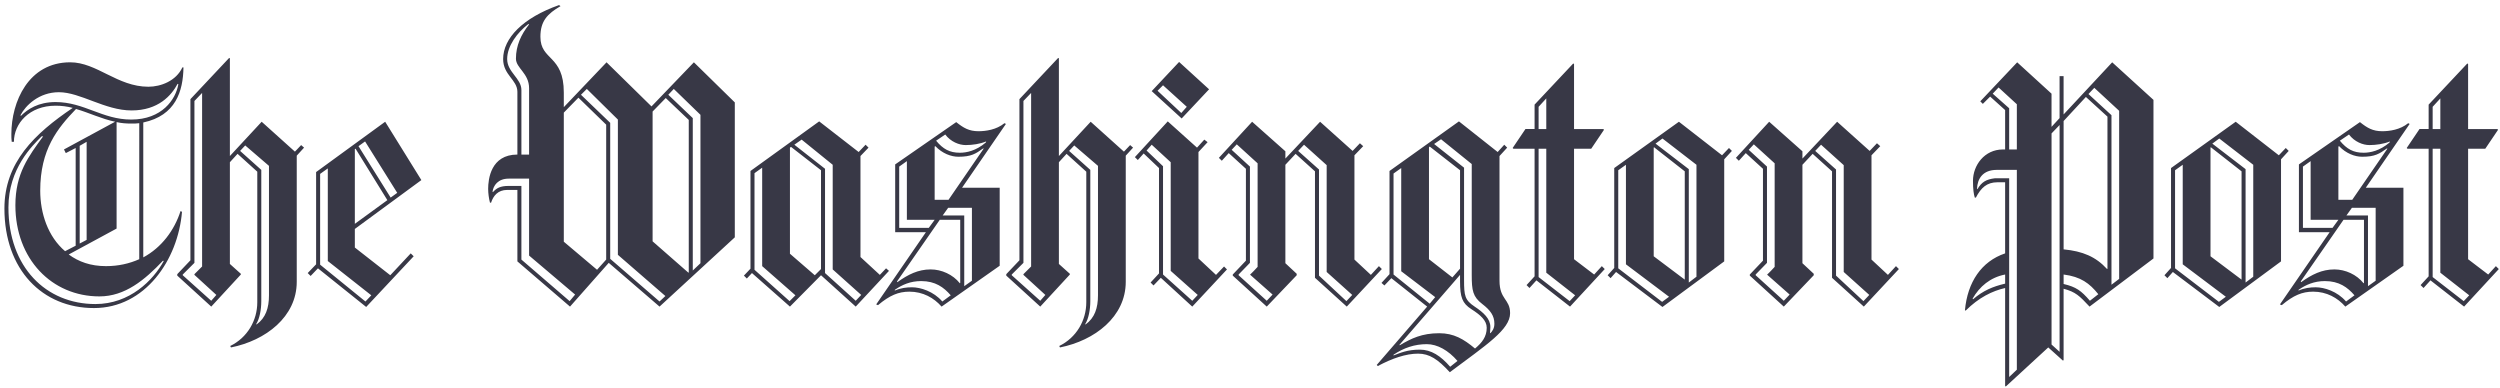 <svg width="232" height="36" viewBox="0 0 232 36" fill="none" xmlns="http://www.w3.org/2000/svg">
<g clip-path="url(#clip0_2024_1822)">
<path d="M13.296 11.366V23.885C14.991 22.972 16.178 21.381 16.754 19.588L16.89 19.656C16.517 24.122 13.465 28.588 8.718 28.588C3.937 28.588 0.41 25.036 0.41 19.351C0.41 15.088 3.191 12.414 6.751 10.012C6.231 9.876 5.695 9.807 5.157 9.809C2.716 9.809 1.292 11.467 1.292 13.159H1.088C1.054 12.922 1.054 12.685 1.054 12.448C1.054 9.437 2.648 5.782 6.514 5.782C8.989 5.782 10.888 8.049 13.771 8.049C14.923 8.049 16.348 7.508 16.924 6.256H17.026C16.992 8.456 16.314 10.723 13.296 11.366ZM15.127 24.19C13.431 25.983 11.6 27.506 9.227 27.506C4.819 27.506 1.428 24.054 1.428 19.046C1.428 16.103 2.648 14.513 4.005 12.651H3.869C3.021 13.497 0.783 15.629 0.783 19.249C0.783 24.799 4.276 28.216 8.854 28.216C12.041 28.216 14.211 26.017 15.195 24.224L15.127 24.19ZM16.483 7.779C15.907 8.862 14.686 10.249 12.211 10.249C9.735 10.249 7.463 8.557 5.463 8.557C3.631 8.557 2.377 9.775 1.902 10.689L1.936 10.757C2.58 10.114 3.563 9.471 5.157 9.471C7.802 9.471 9.498 11.095 12.177 11.095C15.025 11.095 16.313 9.234 16.551 7.813L16.483 7.779ZM7.056 10.114C5.327 11.907 3.733 13.87 3.733 17.693C3.733 19.791 4.445 21.956 6.039 23.31L7.022 22.802V13.734L6.106 14.208L5.937 13.869L10.684 11.297C9.396 11.027 8.243 10.452 7.056 10.114ZM12.923 11.433C12.685 11.467 12.448 11.467 12.177 11.467C11.702 11.467 11.261 11.433 10.82 11.331V21.211L6.378 23.615C7.293 24.291 8.412 24.697 9.836 24.697C10.989 24.697 12.007 24.46 12.922 24.054L12.923 11.433ZM8.04 13.159L7.395 13.531V22.6L8.04 22.261V13.159ZM27.538 14.445V26.152C27.538 29.4 24.655 31.6 21.434 32.243L21.366 32.107C22.96 31.329 23.876 29.739 23.876 28.047V15.933L22.045 14.276L21.333 15.054V24.494L22.35 25.408V25.476L19.604 28.453L16.45 25.577V25.442L17.671 24.156V9.2L21.265 5.377L21.333 5.411V14.479L24.283 11.298L27.369 14.073L27.945 13.464L28.217 13.701L27.538 14.445ZM18.043 25.509V25.442L18.755 24.731V8.625L18.043 9.37V24.393L16.958 25.476V25.543L19.602 27.912L20.077 27.37L18.043 25.509ZM24.961 15.392L22.756 13.497L22.282 14.005L24.248 15.765V27.946C24.248 28.758 24.079 29.603 23.774 30.077L23.808 30.111C24.656 29.502 24.961 28.588 24.961 27.404V15.392H24.961ZM32.929 21.246V22.971L36.218 25.543L38.117 23.513L38.389 23.783L33.981 28.486L29.505 24.9L28.827 25.61L28.555 25.34L29.335 24.528V15.967L35.744 11.298L39.102 16.712L32.929 21.246ZM30.42 24.224V15.629L29.708 16.137V24.562L33.913 27.98L34.456 27.405L30.42 24.224ZM32.997 13.802L32.929 13.836V20.772L35.947 18.573L32.997 13.802ZM33.879 13.125L33.269 13.565L36.253 18.336L36.863 17.896L33.879 13.125ZM61.205 28.453L56.491 24.392L52.897 28.453L48.014 24.257V17.625H47.064C46.216 17.625 45.776 18.167 45.572 18.809H45.47C45.362 18.389 45.305 17.957 45.301 17.524C45.301 16.644 45.538 14.343 48.014 14.343V8.523C48.014 7.407 46.691 6.967 46.691 5.478C46.691 3.55 48.522 1.655 51.88 0.47L52.015 0.571C50.795 1.282 50.15 1.959 50.15 3.414C50.15 5.647 52.321 5.072 52.321 8.591V9.944L56.288 5.782L60.459 9.876L64.393 5.782L68.19 9.504V22.024L61.205 28.453ZM49.099 23.716V16.577H47.2C46.216 16.577 45.776 17.219 45.708 17.795L45.741 17.829C46.081 17.457 46.42 17.254 47.2 17.254H48.386V24.089L52.862 27.946L53.371 27.337L49.099 23.716ZM49.099 8.185C49.099 6.798 47.879 6.324 47.879 5.444C47.879 4.226 48.353 3.211 49.099 2.264L49.031 2.23C48.014 3.009 47.065 4.261 47.065 5.478C47.065 6.697 48.387 7.272 48.387 8.355V14.344H49.099V8.185ZM56.254 11.569L53.677 9.065L52.321 10.452V22.43L55.406 25.035L56.254 24.088V11.569ZM57.339 23.648V11.095L54.457 8.253L53.914 8.794L56.627 11.399V24.02L61.205 27.979L61.747 27.471L57.339 23.648ZM63.917 11.129L61.781 9.098L60.561 10.35V22.396L63.884 25.306L63.917 25.272V11.129ZM65.002 10.655L62.527 8.253L62.018 8.794L64.29 10.96V25.103L65.002 24.426V10.655ZM79.411 28.453L76.189 25.543L73.307 28.453L69.781 25.34L69.306 25.847L69.034 25.577L69.645 24.934V15.866L76.02 11.264L79.683 14.107L80.327 13.43L80.599 13.701L79.852 14.479V23.852L81.649 25.509L82.226 24.9L82.497 25.137L79.411 28.453ZM70.73 24.697V15.561L70.018 16.069V25.036L73.274 27.946L73.816 27.404L70.73 24.697ZM76.189 15.798L73.409 13.633L73.307 13.701V23.547L75.613 25.543L76.189 24.968V15.798ZM77.275 25.002V15.291L74.393 12.956L73.715 13.429L76.563 15.663V25.34L79.411 27.911L79.92 27.37L77.275 25.002ZM89.279 17.422H92.771V24.663L87.38 28.453C86.668 27.641 85.65 27.066 84.396 27.066C83.379 27.066 82.564 27.404 81.479 28.318L81.31 28.25L85.922 21.55H83.073V15.257L88.737 11.332C89.415 11.873 89.923 12.177 90.805 12.177C91.483 12.177 92.466 12.042 93.213 11.433L93.349 11.501L89.279 17.422ZM85.481 26.084C84.497 26.084 83.718 26.423 83.039 26.896V26.964C83.582 26.727 84.125 26.66 84.633 26.66C85.413 26.66 86.634 27.032 87.448 27.98L88.228 27.405C87.583 26.66 86.803 26.084 85.481 26.084ZM89.109 20.4H87.21L83.242 26.119L83.276 26.186C84.259 25.476 85.209 25.002 86.362 25.002C87.379 25.002 88.43 25.476 89.075 26.288L89.109 26.254V20.4ZM84.158 20.4V14.953L83.446 15.46V21.145H86.192L86.735 20.4L84.158 20.4ZM91.245 13.768C90.533 14.276 90.126 14.546 88.939 14.546C88.261 14.546 87.447 14.242 86.803 13.565L86.736 13.599V18.539H88.024L91.279 13.801L91.245 13.768ZM89.618 13.463C89.008 13.463 88.228 13.159 87.719 12.482L86.871 13.057C87.515 13.836 88.126 14.174 89.075 14.174C89.685 14.174 90.567 14.004 91.482 13.226L91.516 13.125C90.94 13.362 90.228 13.463 89.618 13.463ZM90.194 19.284H87.99L87.481 19.994H89.482V26.558L90.194 26.051V19.284ZM104.47 14.445V26.152C104.47 29.4 101.588 31.6 98.366 32.243L98.299 32.107C99.893 31.329 100.808 29.739 100.808 28.047V15.933L98.977 14.276L98.265 15.054V24.494L99.282 25.408V25.476L96.536 28.453L93.382 25.577V25.442L94.603 24.156V9.2L98.197 5.377L98.265 5.411V14.479L101.215 11.298L104.301 14.073L104.877 13.464L105.149 13.701L104.47 14.445ZM94.975 25.509V25.442L95.688 24.731V8.625L94.975 9.369V24.392L93.89 25.475V25.543L96.535 27.911L97.009 27.37L94.975 25.509ZM101.893 15.392L99.689 13.497L99.214 14.005L101.181 15.765V27.946C101.181 28.758 101.011 29.603 100.706 30.077L100.74 30.111C101.588 29.502 101.893 28.588 101.893 27.404L101.893 15.392ZM110.642 28.453L107.725 25.78L107.047 26.49L106.775 26.219L107.556 25.374V15.595L106.132 14.242L105.589 14.851L105.317 14.58L108.369 11.264L111.082 13.701L111.76 12.956L112.065 13.193L111.217 14.107V23.987L112.845 25.51L113.592 24.731L113.863 25.002L110.642 28.453ZM108.641 25.137V15.054L106.878 13.43L106.403 13.971L107.929 15.426V25.476L110.642 27.912L111.15 27.37L108.641 25.137ZM109.658 10.994L106.878 8.456L109.421 5.749L112.202 8.287L109.658 10.994ZM107.929 7.914L107.42 8.422L109.624 10.486L110.133 9.911L107.929 7.914ZM124.98 28.453L122.03 25.78V15.9L120.232 14.276L119.283 15.291V24.426L120.334 25.407V25.543L117.554 28.453L114.4 25.577V25.475L115.621 24.19V15.663L114.027 14.208L113.383 14.918L113.112 14.648L116.197 11.298L119.283 14.039V14.715L122.504 11.298L125.522 14.005L126.2 13.294L126.505 13.565L125.692 14.411V24.088L127.217 25.509L127.964 24.697L128.235 24.967L124.98 28.453ZM116.028 25.509V25.442C116.028 25.509 116.706 24.765 116.706 24.765V15.155L114.773 13.395L114.298 13.903L115.994 15.459V24.392L114.942 25.475V25.542L117.554 27.911L118.096 27.336L116.028 25.509ZM123.115 25.239V15.325L121.013 13.43L120.47 14.005L122.403 15.73V25.577L124.946 27.945L125.488 27.37L123.115 25.239ZM134.542 34.543C133.424 33.325 132.644 32.818 131.592 32.818C130.473 32.818 129.185 33.258 127.862 33.968L127.761 33.867L132.44 28.453L129.117 25.814L128.473 26.491L128.202 26.254L128.947 25.442V15.866L135.39 11.264L138.984 14.107L139.595 13.43L139.866 13.701L139.154 14.479V26.051C139.154 27.811 140.137 27.743 140.137 29.062C140.137 30.585 137.933 32.006 134.542 34.543ZM130.033 25.171V15.595L129.32 16.103V25.476L132.677 28.183L133.186 27.573L130.033 25.171ZM132.406 31.938C131.287 31.938 130.27 32.277 129.32 32.919V32.987C129.931 32.75 130.609 32.446 131.762 32.446C132.813 32.446 133.694 33.021 134.576 34.036L135.255 33.495C134.406 32.514 133.389 31.938 132.406 31.938ZM136.543 28.69C135.696 28.148 135.492 27.573 135.492 26.118V25.509L129.863 32.005L129.897 32.039C130.982 31.396 131.965 30.923 133.559 30.923C134.916 30.923 135.831 31.464 136.882 32.344C137.527 31.802 137.967 31.261 137.967 30.415C137.967 29.739 137.39 29.231 136.543 28.69ZM135.492 15.798L132.677 13.599L132.609 13.667V24.054L134.78 25.746L135.492 24.934V15.798ZM137.56 28.216C136.678 27.539 136.577 26.964 136.577 25.509V15.223L133.728 12.922L133.084 13.362L135.865 15.561V25.983C135.865 27.438 135.933 27.844 136.848 28.453C137.662 28.994 138.306 29.569 138.306 30.348C138.306 30.55 138.272 30.889 138.272 30.889L138.306 30.923C138.476 30.753 138.679 30.483 138.679 30.043C138.68 29.299 138.306 28.791 137.56 28.216ZM145.699 28.453L142.579 26.017L141.935 26.727L141.664 26.456L142.409 25.644V13.802H140.442L140.374 13.734L141.561 11.974H142.409V9.708L146.003 5.884L146.071 5.952V11.975H148.784L148.852 12.043L147.665 13.802H146.071V24.055L147.937 25.476L148.649 24.698L148.92 24.968L145.699 28.453ZM143.495 9.132L142.782 9.911V11.975H143.495V9.132ZM143.495 25.306V13.802H142.782V25.712L145.665 27.946L146.173 27.404L143.495 25.306ZM160.008 14.783V24.257L154.277 28.487L149.97 25.239L149.462 25.814L149.191 25.543L149.801 24.866V15.595L155.804 11.298L159.805 14.411L160.449 13.734L160.72 14.005L160.008 14.783ZM150.887 24.528V15.291L150.174 15.798V24.9L154.244 28.013L154.888 27.54L150.887 24.528ZM156.346 15.9L153.498 13.666L153.464 13.7V23.783L156.346 25.949V15.9ZM157.432 15.291L154.278 12.854L153.634 13.328L156.72 15.696V26.22L157.432 25.679V15.291ZM172.962 28.453L170.012 25.78V15.9L168.214 14.276L167.265 15.291V24.426L168.316 25.407V25.543L165.536 28.453L162.382 25.577V25.475L163.603 24.19V15.663L162.009 14.208L161.365 14.918L161.093 14.648L164.179 11.298L167.265 14.039V14.715L170.486 11.298L173.504 14.005L174.182 13.294L174.487 13.565L173.674 14.411V24.088L175.199 25.509L175.945 24.697L176.217 24.967L172.962 28.453ZM164.009 25.509V25.442C164.009 25.509 164.688 24.765 164.688 24.765V15.155L162.755 13.395L162.281 13.903L163.976 15.459V24.392L162.925 25.475V25.542L165.536 27.911L166.079 27.336L164.009 25.509ZM171.097 25.239V15.325L168.994 13.43L168.452 14.005L170.384 15.73V25.577L172.927 27.945L173.47 27.37L171.097 25.239ZM193.91 28.453C192.961 27.438 192.622 27.099 191.502 26.795V33.427L191.434 33.46L190.078 32.242L186.144 35.862L186.076 35.829V26.727C184.89 26.998 183.635 27.607 182.414 28.825L182.346 28.791C182.584 26.186 183.872 24.257 186.076 23.513V16.915H185.364C184.381 16.915 183.838 17.422 183.363 18.336H183.262C183.16 18.032 183.092 17.557 183.092 16.78C183.092 15.358 184.143 13.87 185.873 13.87H186.076V10.215L184.686 8.963L184.007 9.64L183.77 9.403L187.195 5.783L190.382 8.693V11.772L191.128 10.96V7.068H191.501V10.621L196.011 5.782L199.842 9.268V23.987L193.91 28.453ZM186.077 25.475C184.687 25.746 183.704 26.592 183.06 27.708L183.093 27.776C184.043 26.964 184.924 26.592 186.077 26.321V25.475ZM187.163 15.765H185.298C184.009 15.765 183.5 16.577 183.467 17.524L183.5 17.558C183.907 16.881 184.314 16.644 185.128 16.543H186.451V34.984L187.163 34.307V15.765ZM187.163 9.674L185.467 8.118L184.924 8.693L186.451 10.046V13.869H187.163V9.674ZM191.13 11.602L190.384 12.381V31.972L191.13 32.649V11.602ZM195.572 10.824L193.571 8.997L191.503 11.231V23.141C193.266 23.31 194.487 23.818 195.538 24.968L195.572 24.934V10.824ZM191.503 25.475V26.355C192.656 26.626 193.13 26.964 193.944 27.911L194.724 27.302C193.91 26.287 193.096 25.679 191.503 25.475ZM196.657 10.283L194.351 8.151L193.808 8.726L195.945 10.689V26.423L196.657 25.881V10.283ZM211.679 14.783V24.257L205.948 28.487L201.641 25.239L201.132 25.814L200.861 25.543L201.471 24.866V15.595L207.474 11.298L211.475 14.411L212.119 13.734L212.391 14.005L211.679 14.783ZM202.557 24.528V15.291L201.845 15.798V24.9L205.914 28.013L206.558 27.54L202.557 24.528ZM208.017 15.9L205.168 13.666L205.134 13.7V23.783L208.017 25.949V15.9ZM209.102 15.291L205.948 12.854L205.304 13.328L208.39 15.696V26.22L209.102 25.679V15.291ZM219.545 17.422H223.038V24.663L217.647 28.453C216.935 27.641 215.918 27.066 214.663 27.066C213.646 27.066 212.832 27.404 211.747 28.318L211.577 28.25L216.189 21.55H213.34V15.257L219.003 11.332C219.682 11.873 220.19 12.177 221.072 12.177C221.75 12.177 222.733 12.042 223.479 11.433L223.615 11.501L219.545 17.422ZM215.748 26.084C214.765 26.084 213.984 26.423 213.306 26.896V26.964C213.849 26.727 214.391 26.66 214.9 26.66C215.681 26.66 216.901 27.032 217.714 27.98L218.495 27.405C217.851 26.66 217.071 26.084 215.748 26.084ZM219.377 20.4H217.477L213.51 26.119L213.544 26.186C214.527 25.476 215.477 25.002 216.63 25.002C217.647 25.002 218.698 25.476 219.342 26.288L219.376 26.254L219.377 20.4ZM214.426 20.4V14.953L213.713 15.46V21.145H216.46L217.002 20.4L214.426 20.4ZM221.513 13.768C220.8 14.276 220.394 14.546 219.206 14.546C218.528 14.546 217.714 14.242 217.07 13.565L217.002 13.599V18.539H218.29L221.546 13.801L221.513 13.768ZM219.885 13.463C219.274 13.463 218.495 13.159 217.986 12.482L217.138 13.057C217.783 13.836 218.393 14.174 219.342 14.174C219.953 14.174 220.835 14.004 221.75 13.226L221.784 13.125C221.208 13.362 220.495 13.463 219.885 13.463ZM220.461 19.284H218.258L217.749 19.994H219.749V26.558L220.461 26.051V19.284ZM228.668 28.453L225.548 26.017L224.903 26.727L224.632 26.456L225.378 25.644V13.802H223.411L223.344 13.734L224.53 11.974H225.378V9.708L228.972 5.884L229.04 5.952V11.975H231.753L231.821 12.043L230.634 13.802H229.04V24.055L230.905 25.476L231.617 24.698L231.889 24.968L228.668 28.453ZM226.463 9.132L225.751 9.911V11.975H226.463V9.132ZM226.463 25.306V13.802H225.751V25.712L228.634 27.946L229.142 27.404L226.463 25.306Z" fill="#383846"/>
</g>
<defs>
<clipPath id="clip0_2024_1822">
<rect width="232" height="36" fill="white"/>
</clipPath>
</defs>
</svg>
